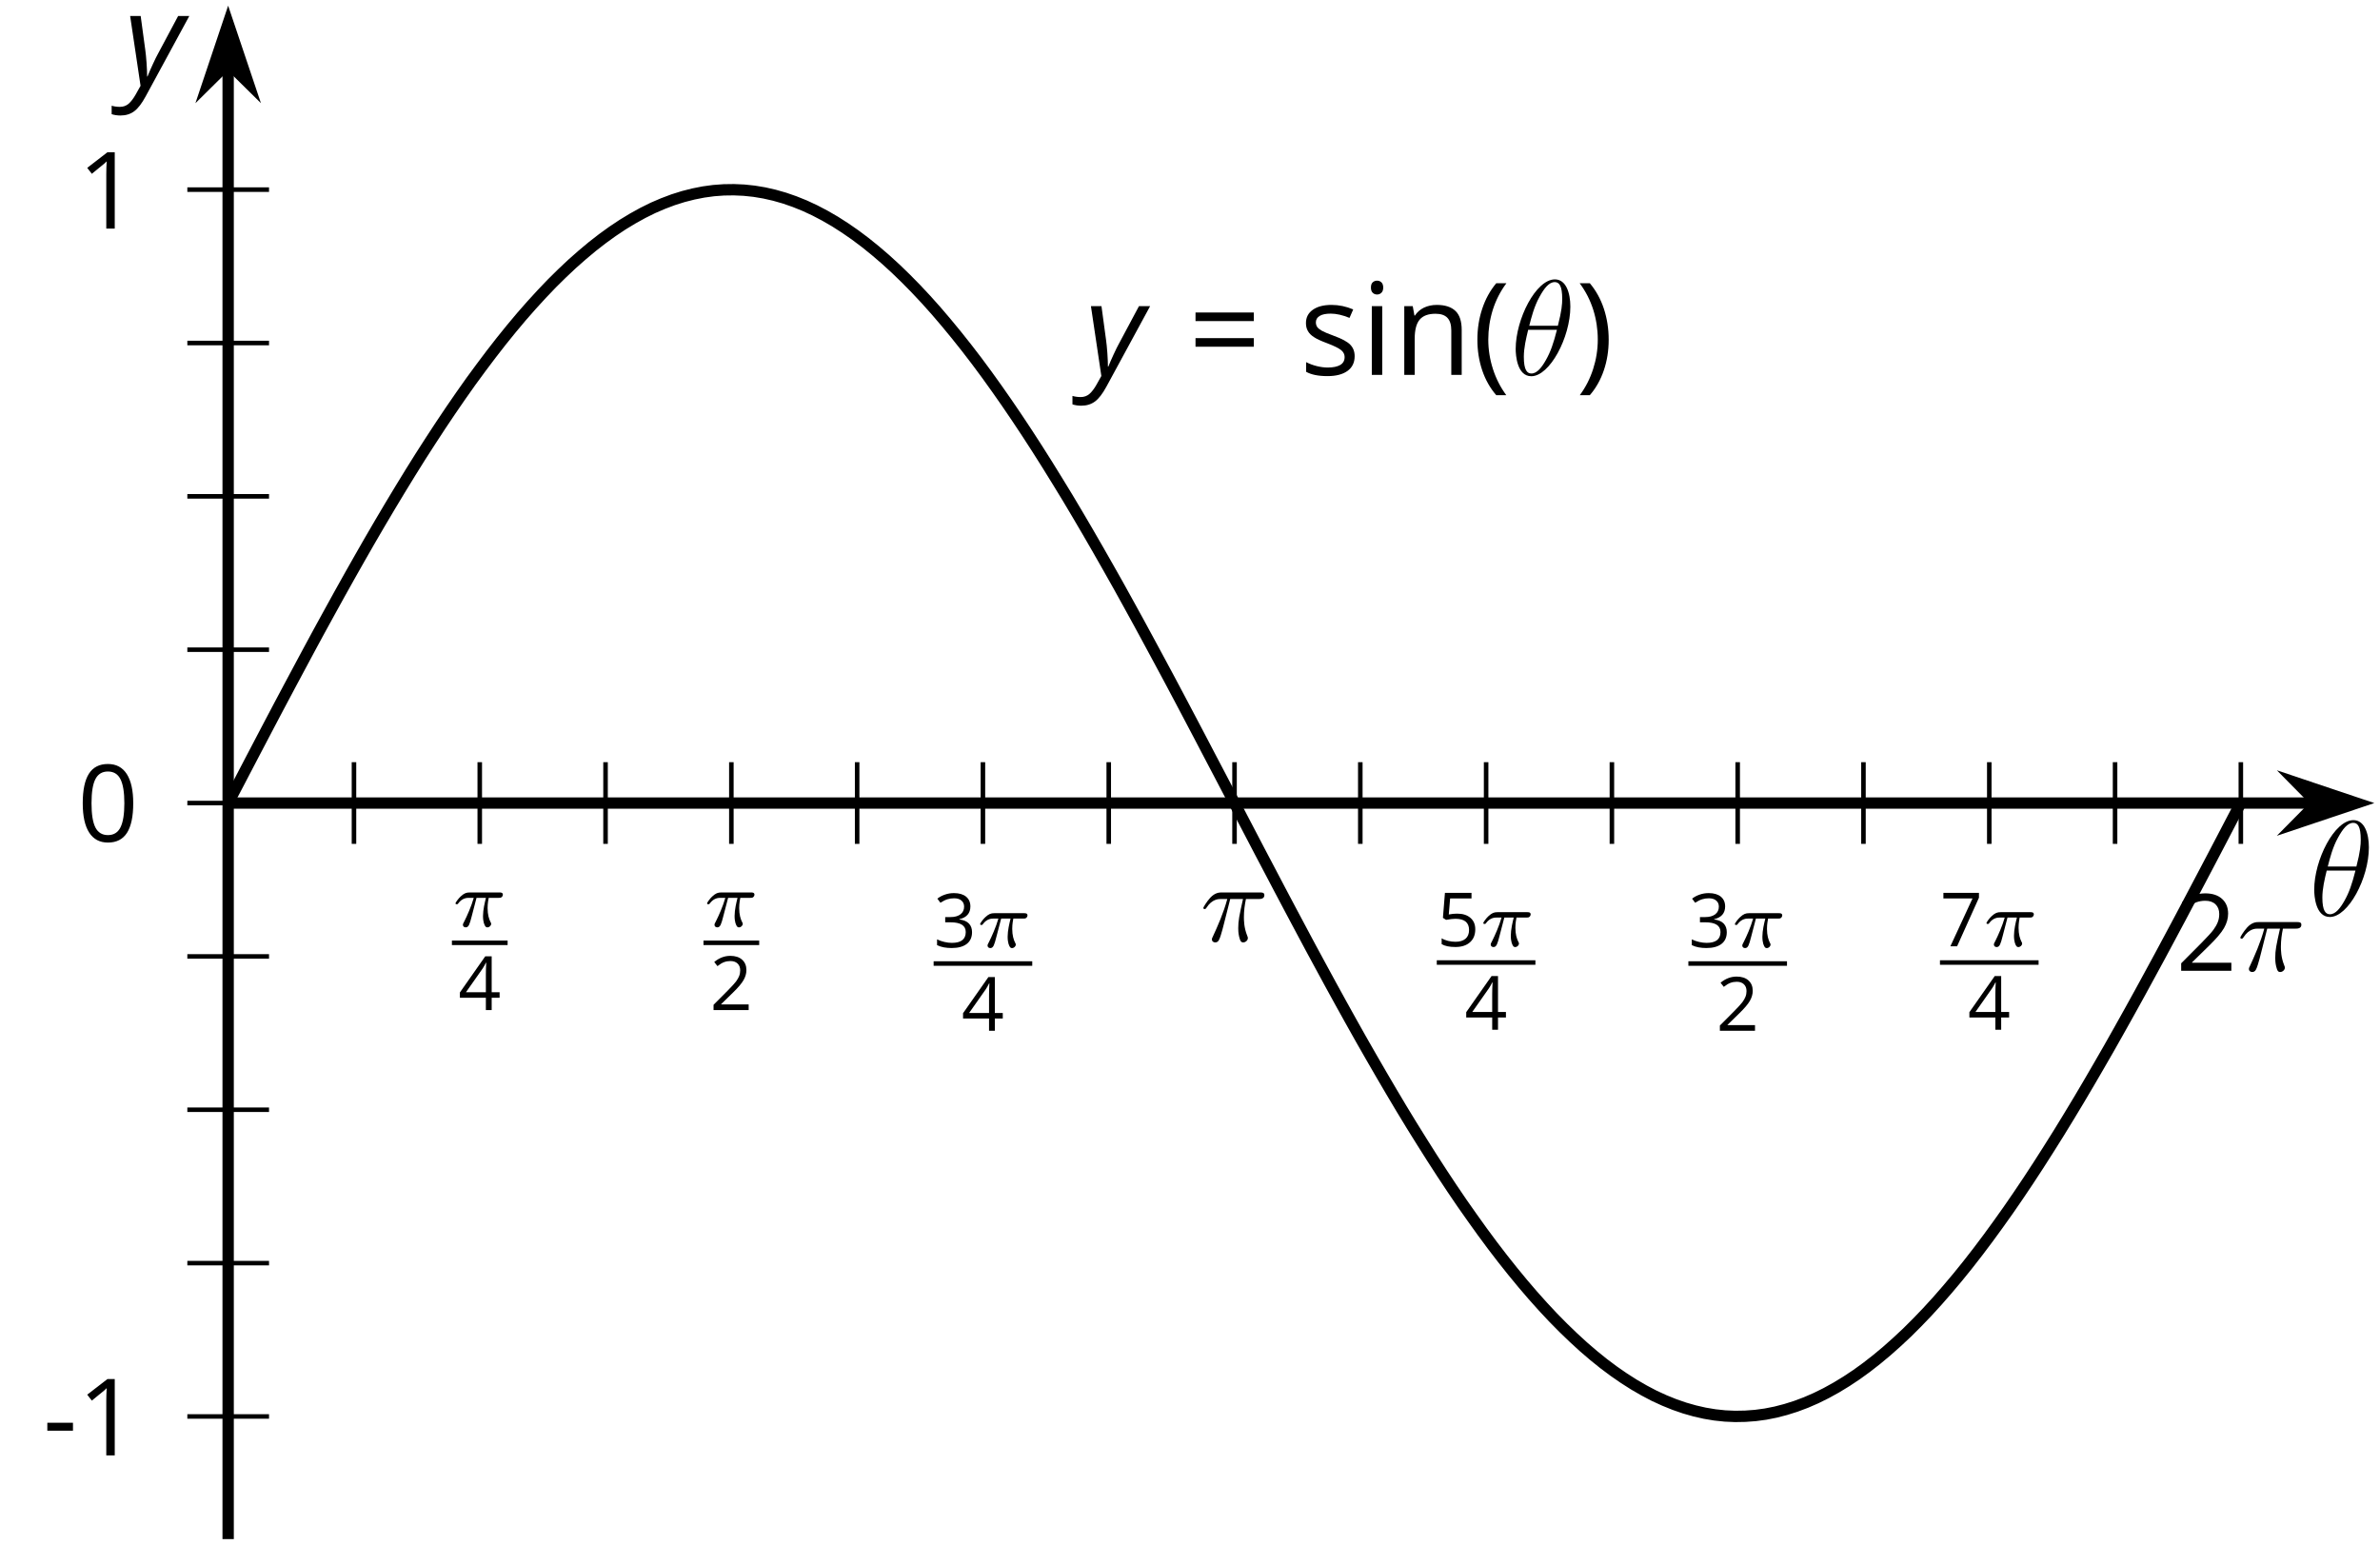<?xml version='1.0' encoding='UTF-8'?>
<!-- This file was generated by dvisvgm 2.1.3 -->
<svg height='136.163pt' version='1.1' viewBox='-72 -72 209.769 136.163' width='209.769pt' xmlns='http://www.w3.org/2000/svg' xmlns:xlink='http://www.w3.org/1999/xlink'>
<defs>
<clipPath id='clip1'>
<path d='M-51.891 63.664H137.273V-71.504H-51.891Z'/>
</clipPath>
<use id='g20-16' transform='scale(0.833)' xlink:href='#g9-16'/>
<use id='g20-18' transform='scale(0.833)' xlink:href='#g9-18'/>
<path d='M0.453 -3.099C0.453 -2.138 0.597 -1.238 0.878 -0.403S1.575 1.166 2.116 1.79H3C2.486 1.094 2.094 0.326 1.823 -0.519S1.414 -2.227 1.414 -3.111C1.414 -4.011 1.547 -4.884 1.812 -5.735C2.083 -6.586 2.481 -7.365 3.011 -8.077H2.116C1.58 -7.436 1.166 -6.691 0.884 -5.84C0.597 -4.989 0.453 -4.077 0.453 -3.099Z' id='g9-8'/>
<path d='M2.895 -3.099C2.895 -4.066 2.751 -4.978 2.47 -5.834C2.188 -6.685 1.773 -7.431 1.232 -8.077H0.337C0.867 -7.365 1.265 -6.586 1.536 -5.735C1.801 -4.884 1.934 -4.011 1.934 -3.111C1.934 -2.227 1.796 -1.359 1.525 -0.519C1.254 0.326 0.862 1.099 0.348 1.79H1.232C1.768 1.171 2.182 0.442 2.464 -0.392C2.751 -1.227 2.895 -2.133 2.895 -3.099Z' id='g9-9'/>
<path d='M0.464 -2.613H3.177V-3.453H0.464V-2.613Z' id='g9-13'/>
<path d='M5.906 -4.05C5.906 -5.398 5.68 -6.425 5.227 -7.138C4.768 -7.851 4.105 -8.204 3.227 -8.204C2.326 -8.204 1.657 -7.862 1.221 -7.182S0.564 -5.459 0.564 -4.05C0.564 -2.685 0.79 -1.652 1.243 -0.95C1.696 -0.243 2.359 0.11 3.227 0.11C4.133 0.11 4.807 -0.232 5.249 -0.923C5.685 -1.613 5.906 -2.652 5.906 -4.05ZM1.492 -4.05C1.492 -5.227 1.63 -6.077 1.906 -6.608C2.182 -7.144 2.624 -7.409 3.227 -7.409C3.84 -7.409 4.282 -7.138 4.553 -6.597C4.829 -6.061 4.967 -5.21 4.967 -4.05S4.829 -2.039 4.553 -1.492C4.282 -0.95 3.84 -0.68 3.227 -0.68C2.624 -0.68 2.182 -0.95 1.906 -1.481C1.63 -2.022 1.492 -2.873 1.492 -4.05Z' id='g9-16'/>
<path d='M3.95 0V-8.077H3.177L1.039 -6.425L1.525 -5.796C2.304 -6.431 2.746 -6.79 2.84 -6.873S3.022 -7.039 3.099 -7.116C3.072 -6.691 3.055 -6.238 3.055 -5.757V0H3.95Z' id='g9-17'/>
<path d='M5.862 0V-0.851H1.707V-0.895L3.475 -2.624C4.265 -3.392 4.801 -4.022 5.088 -4.525S5.519 -5.53 5.519 -6.044C5.519 -6.702 5.304 -7.221 4.873 -7.613C4.442 -8 3.845 -8.193 3.088 -8.193C2.21 -8.193 1.403 -7.884 0.657 -7.265L1.144 -6.641C1.514 -6.934 1.845 -7.133 2.144 -7.243C2.448 -7.354 2.762 -7.409 3.099 -7.409C3.564 -7.409 3.928 -7.282 4.188 -7.028C4.448 -6.779 4.58 -6.436 4.58 -6.006C4.58 -5.702 4.53 -5.414 4.425 -5.149S4.166 -4.613 3.961 -4.332S3.326 -3.586 2.68 -2.928L0.552 -0.79V0H5.862Z' id='g9-18'/>
<path d='M5.558 -6.177C5.558 -6.801 5.343 -7.293 4.906 -7.657C4.47 -8.011 3.862 -8.193 3.077 -8.193C2.597 -8.193 2.144 -8.122 1.713 -7.967C1.276 -7.823 0.895 -7.613 0.564 -7.354L1.028 -6.735C1.431 -6.994 1.785 -7.171 2.099 -7.265S2.746 -7.409 3.099 -7.409C3.564 -7.409 3.934 -7.298 4.199 -7.072C4.475 -6.845 4.608 -6.536 4.608 -6.144C4.608 -5.652 4.425 -5.265 4.055 -4.983C3.685 -4.707 3.188 -4.569 2.558 -4.569H1.751V-3.779H2.547C4.088 -3.779 4.856 -3.287 4.856 -2.309C4.856 -1.215 4.16 -0.669 2.762 -0.669C2.409 -0.669 2.033 -0.713 1.635 -0.807C1.243 -0.895 0.867 -1.028 0.519 -1.199V-0.326C0.856 -0.166 1.199 -0.05 1.558 0.011C1.912 0.077 2.304 0.11 2.729 0.11C3.713 0.11 4.47 -0.099 5.006 -0.508C5.541 -0.923 5.807 -1.519 5.807 -2.287C5.807 -2.823 5.652 -3.26 5.337 -3.591S4.541 -4.127 3.895 -4.21V-4.254C4.425 -4.365 4.834 -4.586 5.127 -4.912C5.414 -5.238 5.558 -5.663 5.558 -6.177Z' id='g9-19'/>
<path d='M6.243 -1.856V-2.691H5.044V-8.122H4.072L0.238 -2.657V-1.856H4.166V0H5.044V-1.856H6.243ZM4.166 -2.691H1.155L3.68 -6.282C3.834 -6.514 4 -6.807 4.177 -7.16H4.221C4.182 -6.497 4.166 -5.901 4.166 -5.376V-2.691Z' id='g9-20'/>
<path d='M3.077 -4.934C2.657 -4.934 2.238 -4.89 1.812 -4.807L2.017 -7.232H5.249V-8.077H1.232L0.928 -4.298L1.403 -3.994C1.989 -4.099 2.459 -4.155 2.807 -4.155C4.188 -4.155 4.878 -3.591 4.878 -2.464C4.878 -1.884 4.696 -1.442 4.343 -1.138C3.978 -0.834 3.475 -0.68 2.829 -0.68C2.459 -0.68 2.077 -0.729 1.696 -0.818C1.315 -0.917 0.994 -1.044 0.735 -1.21V-0.326C1.215 -0.033 1.906 0.11 2.818 0.11C3.751 0.11 4.486 -0.127 5.017 -0.602C5.553 -1.077 5.818 -1.735 5.818 -2.569C5.818 -3.304 5.575 -3.878 5.083 -4.298C4.597 -4.724 3.928 -4.934 3.077 -4.934Z' id='g9-21'/>
<path d='M1.575 0H2.591L5.895 -7.343V-8.077H0.519V-7.232H4.923L1.575 0Z' id='g9-23'/>
<path d='M0.657 -4.74H5.796V-5.497H0.657V-4.74ZM0.657 -2.481H5.796V-3.238H0.657V-2.481Z' id='g9-29'/>
<path d='M1.89 0V-6.055H0.972V0H1.89ZM0.895 -7.696C0.895 -7.492 0.945 -7.337 1.05 -7.238C1.155 -7.133 1.282 -7.083 1.436 -7.083C1.586 -7.083 1.713 -7.133 1.818 -7.238C1.923 -7.337 1.978 -7.492 1.978 -7.696S1.923 -8.055 1.818 -8.155S1.586 -8.304 1.436 -8.304C1.282 -8.304 1.155 -8.254 1.05 -8.155C0.945 -8.061 0.895 -7.906 0.895 -7.696Z' id='g9-73'/>
<path d='M5.116 0H6.033V-3.95C6.033 -4.724 5.851 -5.287 5.481 -5.635C5.111 -5.989 4.564 -6.166 3.834 -6.166C3.42 -6.166 3.039 -6.083 2.702 -5.923C2.365 -5.757 2.099 -5.525 1.912 -5.227H1.867L1.718 -6.055H0.972V0H1.89V-3.177C1.89 -3.967 2.039 -4.53 2.332 -4.873S3.088 -5.387 3.724 -5.387C4.204 -5.387 4.553 -5.265 4.779 -5.022S5.116 -4.409 5.116 -3.917V0Z' id='g9-78'/>
<path d='M4.878 -1.652C4.878 -2.055 4.751 -2.387 4.497 -2.652C4.249 -2.917 3.762 -3.182 3.044 -3.442C2.519 -3.635 2.166 -3.785 1.983 -3.89S1.669 -4.099 1.58 -4.215C1.503 -4.332 1.459 -4.47 1.459 -4.63C1.459 -4.867 1.569 -5.055 1.79 -5.193S2.337 -5.398 2.773 -5.398C3.265 -5.398 3.818 -5.271 4.425 -5.022L4.751 -5.768C4.127 -6.033 3.492 -6.166 2.84 -6.166C2.138 -6.166 1.591 -6.022 1.188 -5.735C0.785 -5.453 0.586 -5.061 0.586 -4.569C0.586 -4.293 0.641 -4.055 0.762 -3.856C0.873 -3.657 1.05 -3.481 1.293 -3.326C1.525 -3.166 1.928 -2.983 2.492 -2.773C3.083 -2.547 3.481 -2.348 3.691 -2.177C3.89 -2.011 3.994 -1.812 3.994 -1.575C3.994 -1.26 3.867 -1.028 3.608 -0.873C3.348 -0.724 2.983 -0.646 2.503 -0.646C2.193 -0.646 1.873 -0.691 1.536 -0.773C1.204 -0.856 0.895 -0.972 0.602 -1.122V-0.271C1.05 -0.017 1.68 0.11 2.481 0.11C3.238 0.11 3.829 -0.044 4.249 -0.348S4.878 -1.088 4.878 -1.652Z' id='g9-83'/>
<path d='M0.541 -6.055L1.459 0.099L1.039 0.851C0.834 1.215 0.624 1.492 0.409 1.68C0.199 1.862 -0.061 1.956 -0.365 1.956C-0.613 1.956 -0.856 1.923 -1.088 1.856V2.602C-0.84 2.68 -0.58 2.718 -0.315 2.718C0.155 2.718 0.558 2.597 0.895 2.348S1.569 1.663 1.912 1.028L5.757 -6.055H4.774L2.978 -2.691C2.884 -2.53 2.746 -2.243 2.553 -1.829S2.199 -1.044 2.072 -0.724H2.039C2.039 -1.028 2.022 -1.425 1.989 -1.923C1.95 -2.414 1.917 -2.79 1.878 -3.044L1.47 -6.055H0.541Z' id='g4-89'/>
<path d='M2.64 -3.716H3.766C3.437 -2.242 3.347 -1.813 3.347 -1.146C3.347 -0.996 3.347 -0.727 3.427 -0.389C3.527 0.05 3.636 0.11 3.786 0.11C3.985 0.11 4.194 -0.07 4.194 -0.269C4.194 -0.329 4.194 -0.349 4.135 -0.488C3.846 -1.205 3.846 -1.853 3.846 -2.132C3.846 -2.66 3.915 -3.198 4.025 -3.716H5.161C5.29 -3.716 5.649 -3.716 5.649 -4.055C5.649 -4.294 5.44 -4.294 5.25 -4.294H1.913C1.694 -4.294 1.315 -4.294 0.877 -3.826C0.528 -3.437 0.269 -2.979 0.269 -2.929C0.269 -2.919 0.269 -2.829 0.389 -2.829C0.468 -2.829 0.488 -2.869 0.548 -2.949C1.036 -3.716 1.614 -3.716 1.813 -3.716H2.381C2.062 -2.511 1.524 -1.305 1.106 -0.399C1.026 -0.249 1.026 -0.229 1.026 -0.159C1.026 0.03 1.186 0.11 1.315 0.11C1.614 0.11 1.694 -0.169 1.813 -0.538C1.953 -0.996 1.953 -1.016 2.082 -1.514L2.64 -3.716Z' id='g26-25'/>
<use id='g15-18' transform='scale(0.583)' xlink:href='#g9-18'/>
<use id='g15-19' transform='scale(0.583)' xlink:href='#g9-19'/>
<use id='g15-20' transform='scale(0.583)' xlink:href='#g9-20'/>
<use id='g15-21' transform='scale(0.583)' xlink:href='#g9-21'/>
<use id='g15-23' transform='scale(0.583)' xlink:href='#g9-23'/>
<path d='M2.169 -2.532H2.999C2.894 -2.113 2.741 -1.478 2.741 -0.928C2.741 -0.649 2.776 -0.46 2.817 -0.307C2.929 0.042 3.02 0.07 3.131 0.07C3.292 0.07 3.459 -0.077 3.459 -0.244C3.459 -0.3 3.445 -0.328 3.403 -0.398C3.271 -0.656 3.145 -1.053 3.145 -1.625C3.145 -1.757 3.145 -2.036 3.243 -2.532H4.115C4.24 -2.532 4.296 -2.532 4.373 -2.587C4.47 -2.657 4.491 -2.769 4.491 -2.803C4.491 -3.006 4.31 -3.006 4.191 -3.006H1.562C1.276 -3.006 1.081 -2.943 0.767 -2.65C0.586 -2.49 0.314 -2.113 0.314 -2.05C0.314 -1.967 0.404 -1.967 0.432 -1.967C0.509 -1.967 0.516 -1.981 0.558 -2.043C0.914 -2.532 1.346 -2.532 1.499 -2.532H1.925C1.709 -1.764 1.332 -0.941 1.123 -0.523C1.081 -0.432 1.011 -0.286 0.99 -0.258C0.983 -0.23 0.969 -0.202 0.969 -0.153C0.969 -0.042 1.053 0.07 1.213 0.07C1.492 0.07 1.569 -0.244 1.736 -0.872L2.169 -2.532Z' id='g27-25'/>
<use id='g22-13' transform='scale(0.833)' xlink:href='#g9-13'/>
<use id='g22-17' transform='scale(0.833)' xlink:href='#g9-17'/>
<path d='M5.296 -6.013C5.296 -7.233 4.914 -8.416 3.933 -8.416C2.26 -8.416 0.478 -4.914 0.478 -2.283C0.478 -1.734 0.598 0.12 1.853 0.12C3.479 0.12 5.296 -3.3 5.296 -6.013ZM1.674 -4.328C1.853 -5.033 2.104 -6.037 2.582 -6.886C2.977 -7.603 3.395 -8.177 3.921 -8.177C4.316 -8.177 4.579 -7.843 4.579 -6.695C4.579 -6.265 4.543 -5.667 4.196 -4.328H1.674ZM4.113 -3.969C3.814 -2.798 3.563 -2.044 3.132 -1.291C2.786 -0.681 2.367 -0.12 1.865 -0.12C1.494 -0.12 1.196 -0.406 1.196 -1.59C1.196 -2.367 1.387 -3.18 1.578 -3.969H4.113Z' id='g10-18'/>
</defs>
<g id='page1'>
<path d='M-40.801 2.383V-4.816M-18.629 2.383V-4.816M3.547 2.383V-4.816M25.723 2.383V-4.816M47.895 2.383V-4.816M70.07 2.383V-4.816M92.242 2.383V-4.816M114.418 2.383V-4.816' fill='none' stroke='#000000' stroke-linejoin='bevel' stroke-miterlimit='10.037' stroke-width='0.4'/>
<path d='M-29.715 2.383V-4.816M-7.539 2.383V-4.816M14.633 2.383V-4.816M36.809 2.383V-4.816M58.984 2.383V-4.816M81.156 2.383V-4.816M103.332 2.383V-4.816M125.504 2.383V-4.816' fill='none' stroke='#000000' stroke-linejoin='bevel' stroke-miterlimit='10.037' stroke-width='0.4'/>
<path d='M-55.488 52.852H-48.289M-55.488 39.336H-48.289M-55.488 25.816H-48.289M-55.488 12.301H-48.289M-55.488 -14.734H-48.289M-55.488 -28.25H-48.289M-55.488 -41.765H-48.289M-55.488 -55.285H-48.289' fill='none' stroke='#000000' stroke-linejoin='bevel' stroke-miterlimit='10.037' stroke-width='0.4'/>
<path d='M-51.891 -1.215H131.98' fill='none' stroke='#000000' stroke-linejoin='bevel' stroke-miterlimit='10.037' stroke-width='1'/>
<path d='M135.699 -1.215L130.508 -2.961L132.23 -1.215L130.508 0.527Z'/>
<path d='M135.699 -1.215L130.508 -2.961L132.23 -1.215L130.508 0.527Z' fill='none' stroke='#000000' stroke-miterlimit='10.037' stroke-width='1'/>
<path d='M-51.891 63.664V-66.211' fill='none' stroke='#000000' stroke-linejoin='bevel' stroke-miterlimit='10.037' stroke-width='1'/>
<path d='M-51.891 -69.93L-53.633 -64.738L-51.891 -66.461L-50.145 -64.738Z'/>
<path d='M-51.891 -69.93L-53.633 -64.738L-51.891 -66.461L-50.145 -64.738Z' fill='none' stroke='#000000' stroke-miterlimit='10.037' stroke-width='1'/>
<g transform='matrix(1 0 0 1 -1.587 -49.573)'>
<use x='-30.582' xlink:href='#g27-25' y='59.244'/>
</g>
<rect height='0.398' transform='matrix(1 0 0 1 -1.587 -49.573)' width='4.909' x='-30.582' y='60.477'/>
<g transform='matrix(1 0 0 1 -1.587 -49.573)'>
<use x='-30.018' xlink:href='#g15-20' y='66.602'/>
</g>
<g transform='matrix(1 0 0 1 20.587 -49.573)'>
<use x='-30.582' xlink:href='#g27-25' y='59.244'/>
</g>
<rect height='0.398' transform='matrix(1 0 0 1 20.587 -49.573)' width='4.909' x='-30.582' y='60.477'/>
<g transform='matrix(1 0 0 1 20.587 -49.573)'>
<use x='-30.018' xlink:href='#g15-18' y='66.602'/>
</g>
<g transform='matrix(1 0 0 1 40.87 -47.746)'>
<use x='-30.582' xlink:href='#g15-19' y='59.244'/>
<use x='-26.799' xlink:href='#g27-25' y='59.244'/>
</g>
<rect height='0.398' transform='matrix(1 0 0 1 40.87 -47.746)' width='8.692' x='-30.582' y='60.477'/>
<g transform='matrix(1 0 0 1 40.87 -47.746)'>
<use x='-28.127' xlink:href='#g15-20' y='66.602'/>
</g>
<g transform='matrix(1 0 0 1 65.567 -52.209)'>
<use x='-31.777' xlink:href='#g26-25' y='63.167'/>
</g>
<g transform='matrix(1 0 0 1 85.218 -47.836)'>
<use x='-30.582' xlink:href='#g15-21' y='59.244'/>
<use x='-26.799' xlink:href='#g27-25' y='59.244'/>
</g>
<rect height='0.398' transform='matrix(1 0 0 1 85.218 -47.836)' width='8.692' x='-30.582' y='60.477'/>
<g transform='matrix(1 0 0 1 85.218 -47.836)'>
<use x='-28.127' xlink:href='#g15-20' y='66.602'/>
</g>
<g transform='matrix(1 0 0 1 107.392 -47.746)'>
<use x='-30.582' xlink:href='#g15-19' y='59.244'/>
<use x='-26.799' xlink:href='#g27-25' y='59.244'/>
</g>
<rect height='0.398' transform='matrix(1 0 0 1 107.392 -47.746)' width='8.692' x='-30.582' y='60.477'/>
<g transform='matrix(1 0 0 1 107.392 -47.746)'>
<use x='-28.127' xlink:href='#g15-18' y='66.602'/>
</g>
<g transform='matrix(1 0 0 1 129.567 -47.836)'>
<use x='-30.582' xlink:href='#g15-23' y='59.244'/>
<use x='-26.799' xlink:href='#g27-25' y='59.244'/>
</g>
<rect height='0.398' transform='matrix(1 0 0 1 129.567 -47.836)' width='8.692' x='-30.582' y='60.477'/>
<g transform='matrix(1 0 0 1 129.567 -47.836)'>
<use x='-28.127' xlink:href='#g15-20' y='66.602'/>
</g>
<g transform='matrix(1 0 0 1 151.562 -49.599)'>
<use x='-31.777' xlink:href='#g20-18' y='63.167'/>
<use x='-26.373' xlink:href='#g26-25' y='63.167'/>
</g>
<g transform='matrix(1 0 0 1 -36.438 -6.884)'>
<use x='-31.777' xlink:href='#g22-13' y='63.167'/>
<use x='-28.739' xlink:href='#g22-17' y='63.167'/>
</g>
<g transform='matrix(1 0 0 1 -33.4 -115.019)'>
<use x='-31.777' xlink:href='#g22-17' y='63.167'/>
</g>
<path d='M-55.488 -1.215H-48.289' fill='none' stroke='#000000' stroke-linejoin='bevel' stroke-miterlimit='10.037' stroke-width='0.4'/>
<g transform='matrix(1 0 0 1 -33.4 -60.992)'>
<use x='-31.777' xlink:href='#g20-16' y='63.167'/>
</g>
<path clip-path='url(#clip1)' d='M-51.891 -1.215L-50.996 -2.922L-50.105 -4.629L-49.215 -6.328L-48.324 -8.027L-47.434 -9.715L-46.539 -11.399L-45.648 -13.066L-44.758 -14.727L-43.867 -16.375L-42.973 -18.004L-42.082 -19.621L-41.191 -21.215L-40.301 -22.789L-39.41 -24.344L-38.516 -25.879L-37.625 -27.383L-36.734 -28.863L-35.844 -30.316L-34.953 -31.742L-34.059 -33.133L-33.168 -34.496L-32.277 -35.824L-31.387 -37.117L-30.496 -38.379L-29.602 -39.597L-28.711 -40.781L-27.82 -41.926L-26.93 -43.027L-26.039 -44.09L-25.145 -45.109L-24.254 -46.082L-23.363 -47.015L-22.473 -47.894L-21.582 -48.734L-20.688 -49.523L-19.797 -50.269L-18.906 -50.961L-18.016 -51.605L-17.125 -52.199L-16.23 -52.742L-15.34 -53.234L-14.449 -53.676L-13.559 -54.058L-12.668 -54.394L-11.773 -54.676L-10.883 -54.902L-9.992 -55.078L-9.102 -55.199L-8.207 -55.265L-7.316 -55.277L-6.426 -55.238L-5.535 -55.144L-4.644 -54.996L-3.75 -54.793L-2.859 -54.539L-1.969 -54.23L-1.078 -53.871L-0.188 -53.457L0.707 -52.988L1.598 -52.472L2.488 -51.902L3.379 -51.285L4.269 -50.617L5.164 -49.894L6.055 -49.129L6.945 -48.316L7.836 -47.453L8.727 -46.547L9.621 -45.593L10.512 -44.597L11.402 -43.554L12.293 -42.472L13.184 -41.351L14.078 -40.187L14.969 -38.984L15.859 -37.742L16.75 -36.468L17.641 -35.156L18.535 -33.809L19.426 -32.43L20.316 -31.023L21.207 -29.582L22.102 -28.117L22.992 -26.621L23.883 -25.102L24.773 -23.559L25.664 -21.996L26.559 -20.41L27.449 -18.801L28.34 -17.18L29.23 -15.539L30.121 -13.887L31.016 -12.223L31.906 -10.547L32.797 -8.859L33.688 -7.168L34.578 -5.465L35.473 -3.762L36.363 -2.059L37.254 -0.352L38.145 1.355L39.035 3.059L39.93 4.758L40.82 6.453L41.711 8.137L42.602 9.812L43.492 11.48L44.387 13.133L45.277 14.773L46.168 16.395L47.059 18L47.949 19.586L48.844 21.152L49.734 22.691L50.625 24.211L51.515 25.707L52.406 27.172L53.301 28.609L54.191 30.02L55.082 31.398L55.972 32.742L56.863 34.055L57.758 35.328L58.648 36.57L59.539 37.773L60.429 38.934L61.324 40.059L62.215 41.141L63.105 42.18L63.996 43.176L64.887 44.129L65.781 45.035L66.672 45.895L67.562 46.711L68.453 47.477L69.344 48.195L70.238 48.863L71.129 49.48L72.019 50.047L72.91 50.562L73.801 51.031L74.695 51.441L75.586 51.801L76.476 52.109L77.367 52.363L78.258 52.566L79.152 52.715L80.043 52.809L80.933 52.848L81.824 52.832L82.715 52.766L83.609 52.645L84.5 52.469L85.39 52.238L86.281 51.957L87.176 51.621L88.066 51.234L88.957 50.793L89.847 50.301L90.738 49.758L91.633 49.164L92.523 48.52L93.414 47.824L94.304 47.082L95.195 46.289L96.09 45.453L96.98 44.566L97.871 43.637L98.762 42.66L99.652 41.641L100.547 40.578L101.437 39.477L102.328 38.332L103.219 37.148L104.109 35.926L105.004 34.668L105.894 33.375L106.785 32.047L107.676 30.684L108.566 29.289L109.461 27.863L110.351 26.41L111.242 24.93L112.133 23.422L113.023 21.891L113.918 20.336L114.808 18.758L115.699 17.164L116.59 15.551L117.48 13.918L118.375 12.27L119.265 10.609L120.156 8.941L121.047 7.258L121.937 5.57L122.832 3.871L123.722 2.172L124.613 0.465L125.504 -1.242' fill='none' stroke='#000000' stroke-linejoin='bevel' stroke-miterlimit='10.037' stroke-width='1'/>
<g transform='matrix(1 0 0 1 55.389 -102.125)'>
<use x='-31.777' xlink:href='#g4-89' y='63.167'/>
<use x='-22.675' xlink:href='#g9-29' y='63.167'/>
<use x='-12.87' xlink:href='#g9-83' y='63.167'/>
<use x='-7.452' xlink:href='#g9-73' y='63.167'/>
<use x='-4.59' xlink:href='#g9-78' y='63.167'/>
<use x='2.372' xlink:href='#g9-8' y='63.167'/>
<use x='5.723' xlink:href='#g10-18' y='63.167'/>
<use x='11.503' xlink:href='#g9-9' y='63.167'/>
</g>
<g transform='matrix(1 0 0 1 163.27 -54.461)'>
<use x='-31.777' xlink:href='#g10-18' y='63.167'/>
</g>
<g transform='matrix(1 0 0 1 -29.294 -127.704)'>
<use x='-31.777' xlink:href='#g4-89' y='63.167'/>
</g>
</g>
</svg>